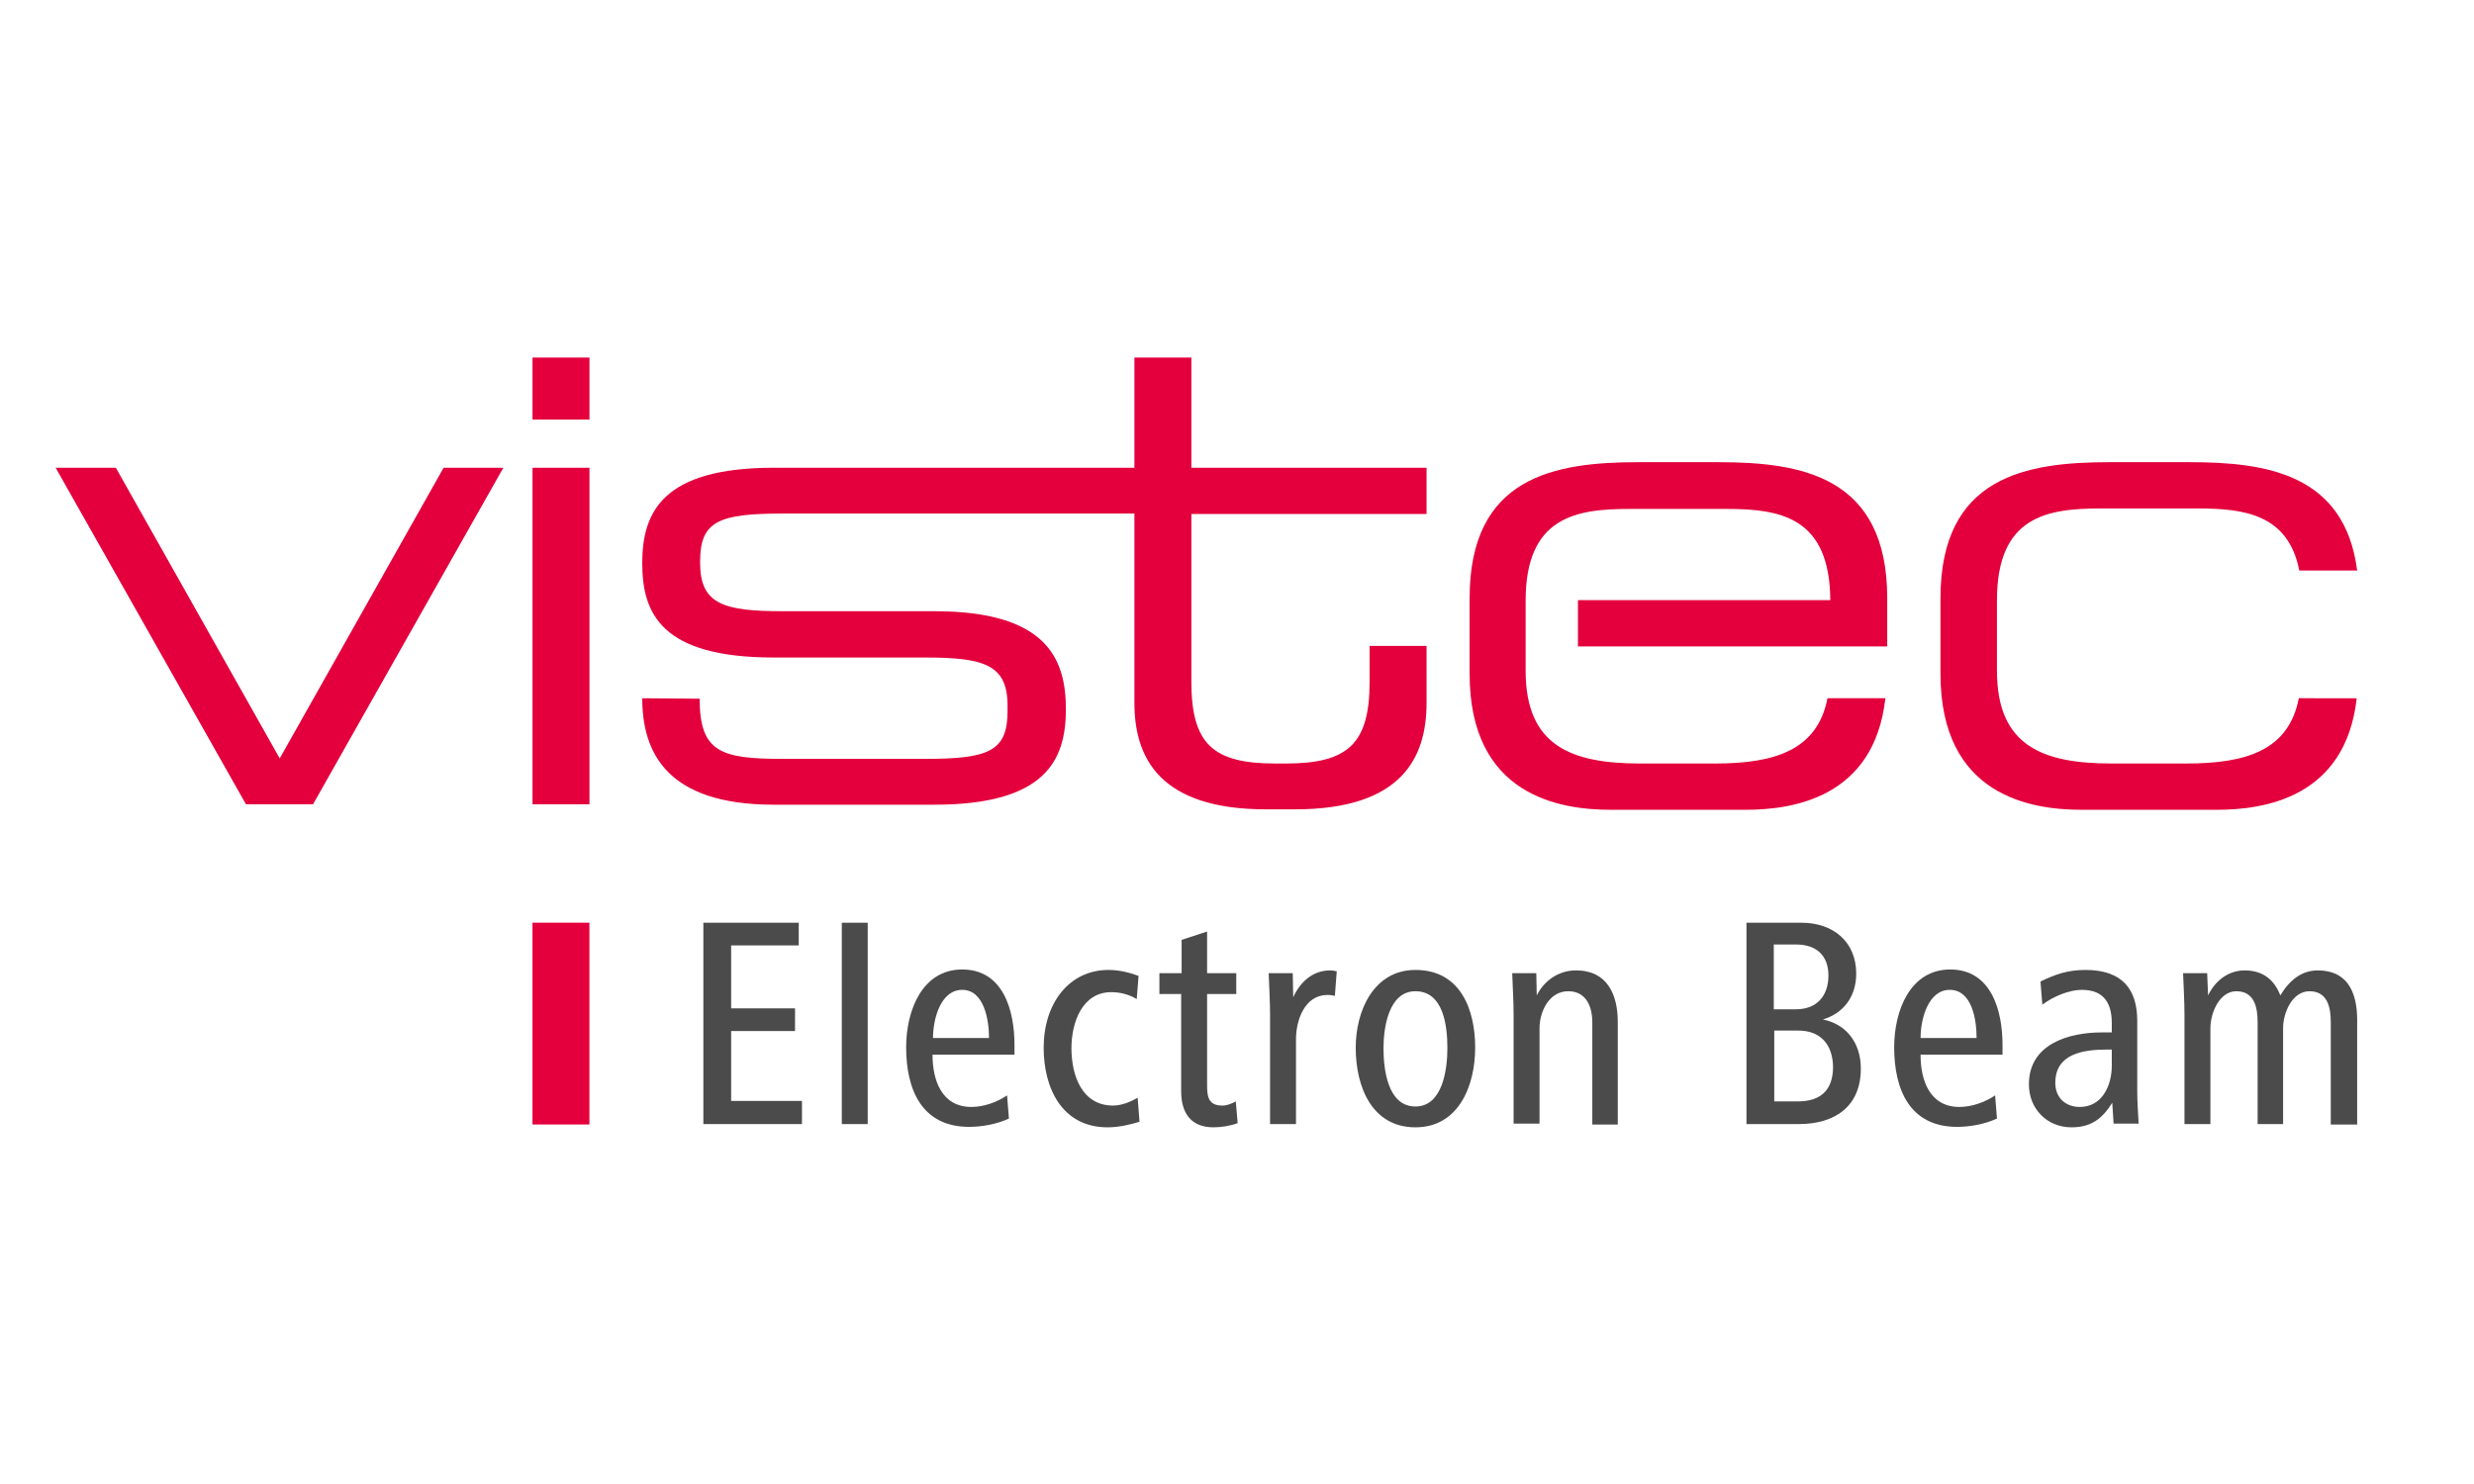 <?xml version="1.0" encoding="UTF-8" standalone="no"?>
<!-- Generator: Adobe Illustrator 26.3.1, SVG Export Plug-In . SVG Version: 6.00 Build 0)  -->

<svg
   version="1.1"
   id="Ebene_1"
   x="0px"
   y="0px"
   viewBox="0 0 700 420"
   xml:space="preserve"
   sodipodi:docname="logo-Vistec.svg"
   width="700"
   height="420"
   inkscape:version="1.4 (86a8ad7, 2024-10-11)"
   xmlns:inkscape="http://www.inkscape.org/namespaces/inkscape"
   xmlns:sodipodi="http://sodipodi.sourceforge.net/DTD/sodipodi-0.dtd"
   xmlns="http://www.w3.org/2000/svg"
   xmlns:svg="http://www.w3.org/2000/svg"><defs
   id="defs14" /><sodipodi:namedview
   id="namedview14"
   pagecolor="#ffffff"
   bordercolor="#000000"
   borderopacity="0.25"
   inkscape:showpageshadow="2"
   inkscape:pageopacity="0.0"
   inkscape:pagecheckerboard="0"
   inkscape:deskcolor="#d1d1d1"
   inkscape:zoom="0.88933602"
   inkscape:cx="367.69004"
   inkscape:cy="351.38575"
   inkscape:window-width="1920"
   inkscape:window-height="974"
   inkscape:window-x="-11"
   inkscape:window-y="-11"
   inkscape:window-maximized="1"
   inkscape:current-layer="Ebene_1" />
<style
   type="text/css"
   id="style1">
	.st0{fill:#E3003D;}
	.st1{fill:#4B4B4B;}
</style>
<g
   id="g4"
   transform="matrix(1.31,0,0,1.31,15.742,101.199)">
	<polygon
   class="st0"
   points="48.4,86.6 13,23.8 0,23.8 41.1,96.5 55.6,96.5 96.7,23.8 83.8,23.8 "
   id="polygon1" />
	<path
   class="st0"
   d="m 103,96.5 h 12.3 V 23.8 H 103 Z m 0,-83.1 h 12.3 V 0 H 103 Z"
   id="path1" />
	<path
   class="st0"
   d="m 497,73.6 c -2.4,21.5 -20,24.1 -30.2,24.1 h -29.2 c -11,0 -30.5,-3 -30.5,-29.4 V 52 c 0,-26.4 18.6,-29.4 36.5,-29.4 h 17.3 c 16.5,0 33.5,2.5 36.2,23.4 H 484.6 C 482.2,33.9 472.8,32.6 462.7,32.6 h -21 c -11.6,0 -22.4,1.7 -22.4,19.8 v 15.3 c 0,16.3 10,20 24.8,20 h 16.1 c 12.9,0 22.1,-2.8 24.3,-14.1 z"
   id="path2" />
	<path
   class="st0"
   d="M 395.6,62.3 V 52 C 395.6,25.6 377,22.6 359.1,22.6 h -17.2 c -18,0 -36.5,3 -36.5,29.4 v 16.3 c 0,26.4 19.5,29.4 30.5,29.4 H 365 c 10.2,0 27.8,-2.6 30.2,-24.1 h -12.5 c -2.2,11.3 -11.5,14.1 -24.3,14.1 h -16.1 c -14.8,0 -24.8,-3.7 -24.8,-20 V 52.5 c 0,-18.1 10.9,-19.8 22.4,-19.8 h 21 c 11.5,0 22.3,1.7 22.4,19.7 h -54.5 v 10 h 54.5 v 0 h 12.3 z"
   id="path3" />
	<path
   class="st0"
   d="m 126.7,73.6 c 0,11.8 5.4,23 28.4,23 h 9.4 10.9 14.4 c 24,0 28.4,-9.6 28.4,-20.6 0,-10.8 -4,-21.2 -28.4,-21.2 H 182 168.7 157.1 c -12.8,0 -17.9,-1.5 -17.9,-10.4 V 44 c 0,-8.7 4.1,-10.3 17.9,-10.3 h 30.7 45.2 v 40.9 c 0,11.8 5.4,23 28.4,23 h 6.3 c 23,0 28.4,-11.1 28.4,-23 V 62.3 H 283.8 V 70 c 0,13.5 -4.7,17.7 -18.1,17.7 h -2.3 C 250,87.7 245.3,83.5 245.3,70 V 33.8 h 50.8 v -10 H 245.3 V 0 H 233 v 23.8 h -43.2 -34.7 c -24,0 -28.4,9.6 -28.4,20.6 0,10.8 4,20.4 28.4,20.4 h 18.4 9.5 4.7 c 12.8,0 17.9,1.5 17.9,10.4 v 1.2 c 0,8.7 -4.1,10.3 -17.9,10.3 H 177.3 162.4 157 c -13.4,0 -17.9,-1.5 -17.9,-13 z"
   id="path4" />
</g>
<rect
   x="150.661"
   y="261.137"
   class="st0"
   width="16.112"
   height="57.111"
   id="rect4"
   style="stroke-width:1.31" />
<g
   id="g14"
   transform="matrix(1.31,0,0,1.31,15.742,101.199)">
	<polygon
   class="st1"
   points="145.9,145.5 145.9,160.6 161.2,160.6 161.2,165.6 139.9,165.6 139.9,122.1 160.5,122.1 160.5,127 145.9,127 145.9,140.6 159.7,140.6 159.7,145.5 "
   id="polygon4" />
	<rect
   x="169.8"
   y="122.1"
   class="st1"
   width="5.6"
   height="43.5"
   id="rect5" />
	<path
   class="st1"
   d="m 189.4,150.7 c 0,5.3 1.9,11.2 8.4,11.2 2.6,0 5.5,-1 7.7,-2.5 l 0.4,5 c -2.5,1.2 -5.8,1.8 -8.6,1.8 -10.2,0 -13.6,-8 -13.6,-17.2 0,-8 3.5,-16.8 12.1,-16.8 8.9,0 11.3,8.9 11.3,16.3 v 2.1 h -17.7 z m 6.4,-14.1 c -4.6,0 -6.3,6.2 -6.3,10.4 h 12.1 c 0,-4 -1.1,-10.4 -5.8,-10.4"
   id="path5" />
	<path
   class="st1"
   d="m 227.2,166.3 c -9.8,0 -13.8,-8.4 -13.8,-17.2 0,-9.6 5.5,-16.8 14,-16.8 2.2,0 4.4,0.5 6.5,1.3 l -0.4,5 c -1.6,-1 -3.6,-1.5 -5.5,-1.5 -6.3,0 -8.6,6.6 -8.6,12.1 0,5.8 2.2,12.4 9,12.4 1.8,0 3.8,-0.8 5.3,-1.7 l 0.4,5.2 c -2.3,0.7 -4.6,1.2 -6.9,1.2"
   id="path6" />
	<path
   class="st1"
   d="m 250.1,166.3 c -5,0 -7,-3.2 -7,-7.8 v -21 h -4.7 V 133 h 4.8 v -7.2 l 5.5,-1.8 v 9 h 6.3 v 4.5 h -6.3 v 19.6 c 0,2.5 0.2,4.5 3.3,4.5 1,0 2,-0.4 2.9,-0.9 l 0.4,4.7 c -1.6,0.6 -3.6,0.9 -5.2,0.9"
   id="path7" />
	<path
   class="st1"
   d="m 276.3,137.9 c -0.5,-0.1 -1,-0.2 -1.6,-0.2 -4.9,0 -6.8,5.4 -6.8,9.6 v 18.3 h -5.6 V 142 c 0,-3 -0.2,-6 -0.3,-9 h 5.2 l 0.1,5.2 c 1.5,-3.3 4.2,-5.8 8,-5.8 0.5,0 0.9,0.1 1.4,0.2 z"
   id="path8" />
	<path
   class="st1"
   d="m 293.7,166.3 c -9.5,0 -12.9,-8.9 -12.9,-17.2 0,-8 3.9,-16.8 12.9,-16.8 9.7,0 12.9,8.5 12.9,16.8 0,8.1 -3.5,17.2 -12.9,17.2 m 0,-29.4 c -5.8,0 -6.9,7.9 -6.9,12.3 0,4.6 0.9,12.6 6.9,12.6 5.9,0 6.9,-8.1 6.9,-12.6 0,-4.7 -0.8,-12.3 -6.9,-12.3"
   id="path9" />
	<path
   class="st1"
   d="m 331.9,165.6 v -22 c 0,-3.5 -1.4,-6.7 -5.2,-6.7 -4.2,0 -6.2,4.5 -6.2,8 v 20.6 h -5.6 V 142 c 0,-3 -0.2,-6 -0.3,-9 h 5.2 l 0.1,4.8 c 1.5,-3 4.5,-5.4 8.5,-5.4 6.7,0 9,5.2 9,11.1 v 22.2 h -5.5 z"
   id="path10" />
	<path
   class="st1"
   d="m 376.5,165.6 h -11.3 v -43.5 h 11.9 c 6.7,0 11.8,4 11.8,11 0,5 -2.8,8.6 -7.2,9.9 5,1 8.2,5 8.2,10.6 0,8.2 -5.6,12 -13.4,12 m -0.6,-38.8 h -4.8 v 14 h 4.8 c 4.5,0 7,-2.9 7,-7.3 0,-4.4 -2.7,-6.7 -7,-6.7 m 0.5,18.6 h -5.2 v 15.3 h 5.1 c 4.9,0 7.6,-2.4 7.6,-7.5 -0.1,-4.8 -2.7,-7.8 -7.5,-7.8"
   id="path11" />
	<path
   class="st1"
   d="m 402.8,150.7 c 0,5.3 1.9,11.2 8.4,11.2 2.6,0 5.5,-1 7.7,-2.5 l 0.4,5 c -2.5,1.2 -5.8,1.8 -8.6,1.8 -10.2,0 -13.6,-8 -13.6,-17.2 0,-8 3.5,-16.8 12.1,-16.8 8.9,0 11.3,8.9 11.3,16.3 v 2.1 h -17.7 z m 6.3,-14.1 c -4.6,0 -6.3,6.2 -6.3,10.4 h 12.1 c 0,-4 -1,-10.4 -5.8,-10.4"
   id="path12" />
	<path
   class="st1"
   d="m 444.5,165.6 -0.3,-4.6 c -2.2,3.5 -4.6,5.3 -8.8,5.3 -5.3,0 -9.2,-4 -9.2,-9.3 0,-8.7 8.6,-11.2 15.7,-11.2 h 2.2 v -2 c 0,-4.2 -1.6,-7.2 -6.5,-7.2 -2.7,0 -6.1,1.4 -8.5,3.2 l -0.4,-5 c 3.1,-1.5 5.8,-2.5 9.7,-2.5 8,0 11.2,4.2 11.2,11 v 15.1 c 0,2.7 0.2,4.9 0.3,7.1 h -5.4 z m -0.4,-16.1 h -1 c -5.2,0 -11.2,0.9 -11.2,7.2 0,3.1 2.1,5.2 5.3,5.2 4.8,0 6.9,-4.6 6.9,-8.9 z"
   id="path13" />
	<path
   class="st1"
   d="m 491.4,165.6 v -22 c 0,-3.2 -0.7,-6.7 -4.6,-6.7 -3.7,0 -5.7,4.6 -5.7,8 v 20.7 h -5.5 v -22 c 0,-3.2 -0.7,-6.7 -4.6,-6.7 -3.6,0 -5.6,4.6 -5.6,8 v 20.7 h -5.6 V 142 c 0,-2.9 -0.2,-6.1 -0.3,-9 h 5.2 l 0.2,4.8 c 1.5,-3.1 4.3,-5.4 7.9,-5.4 3.9,0 6.4,2 7.7,5.4 2,-3.3 4.6,-5.4 8.1,-5.4 6.1,0 8.5,4.3 8.5,10.7 v 22.6 h -5.7 z"
   id="path14" />
</g>
</svg>
